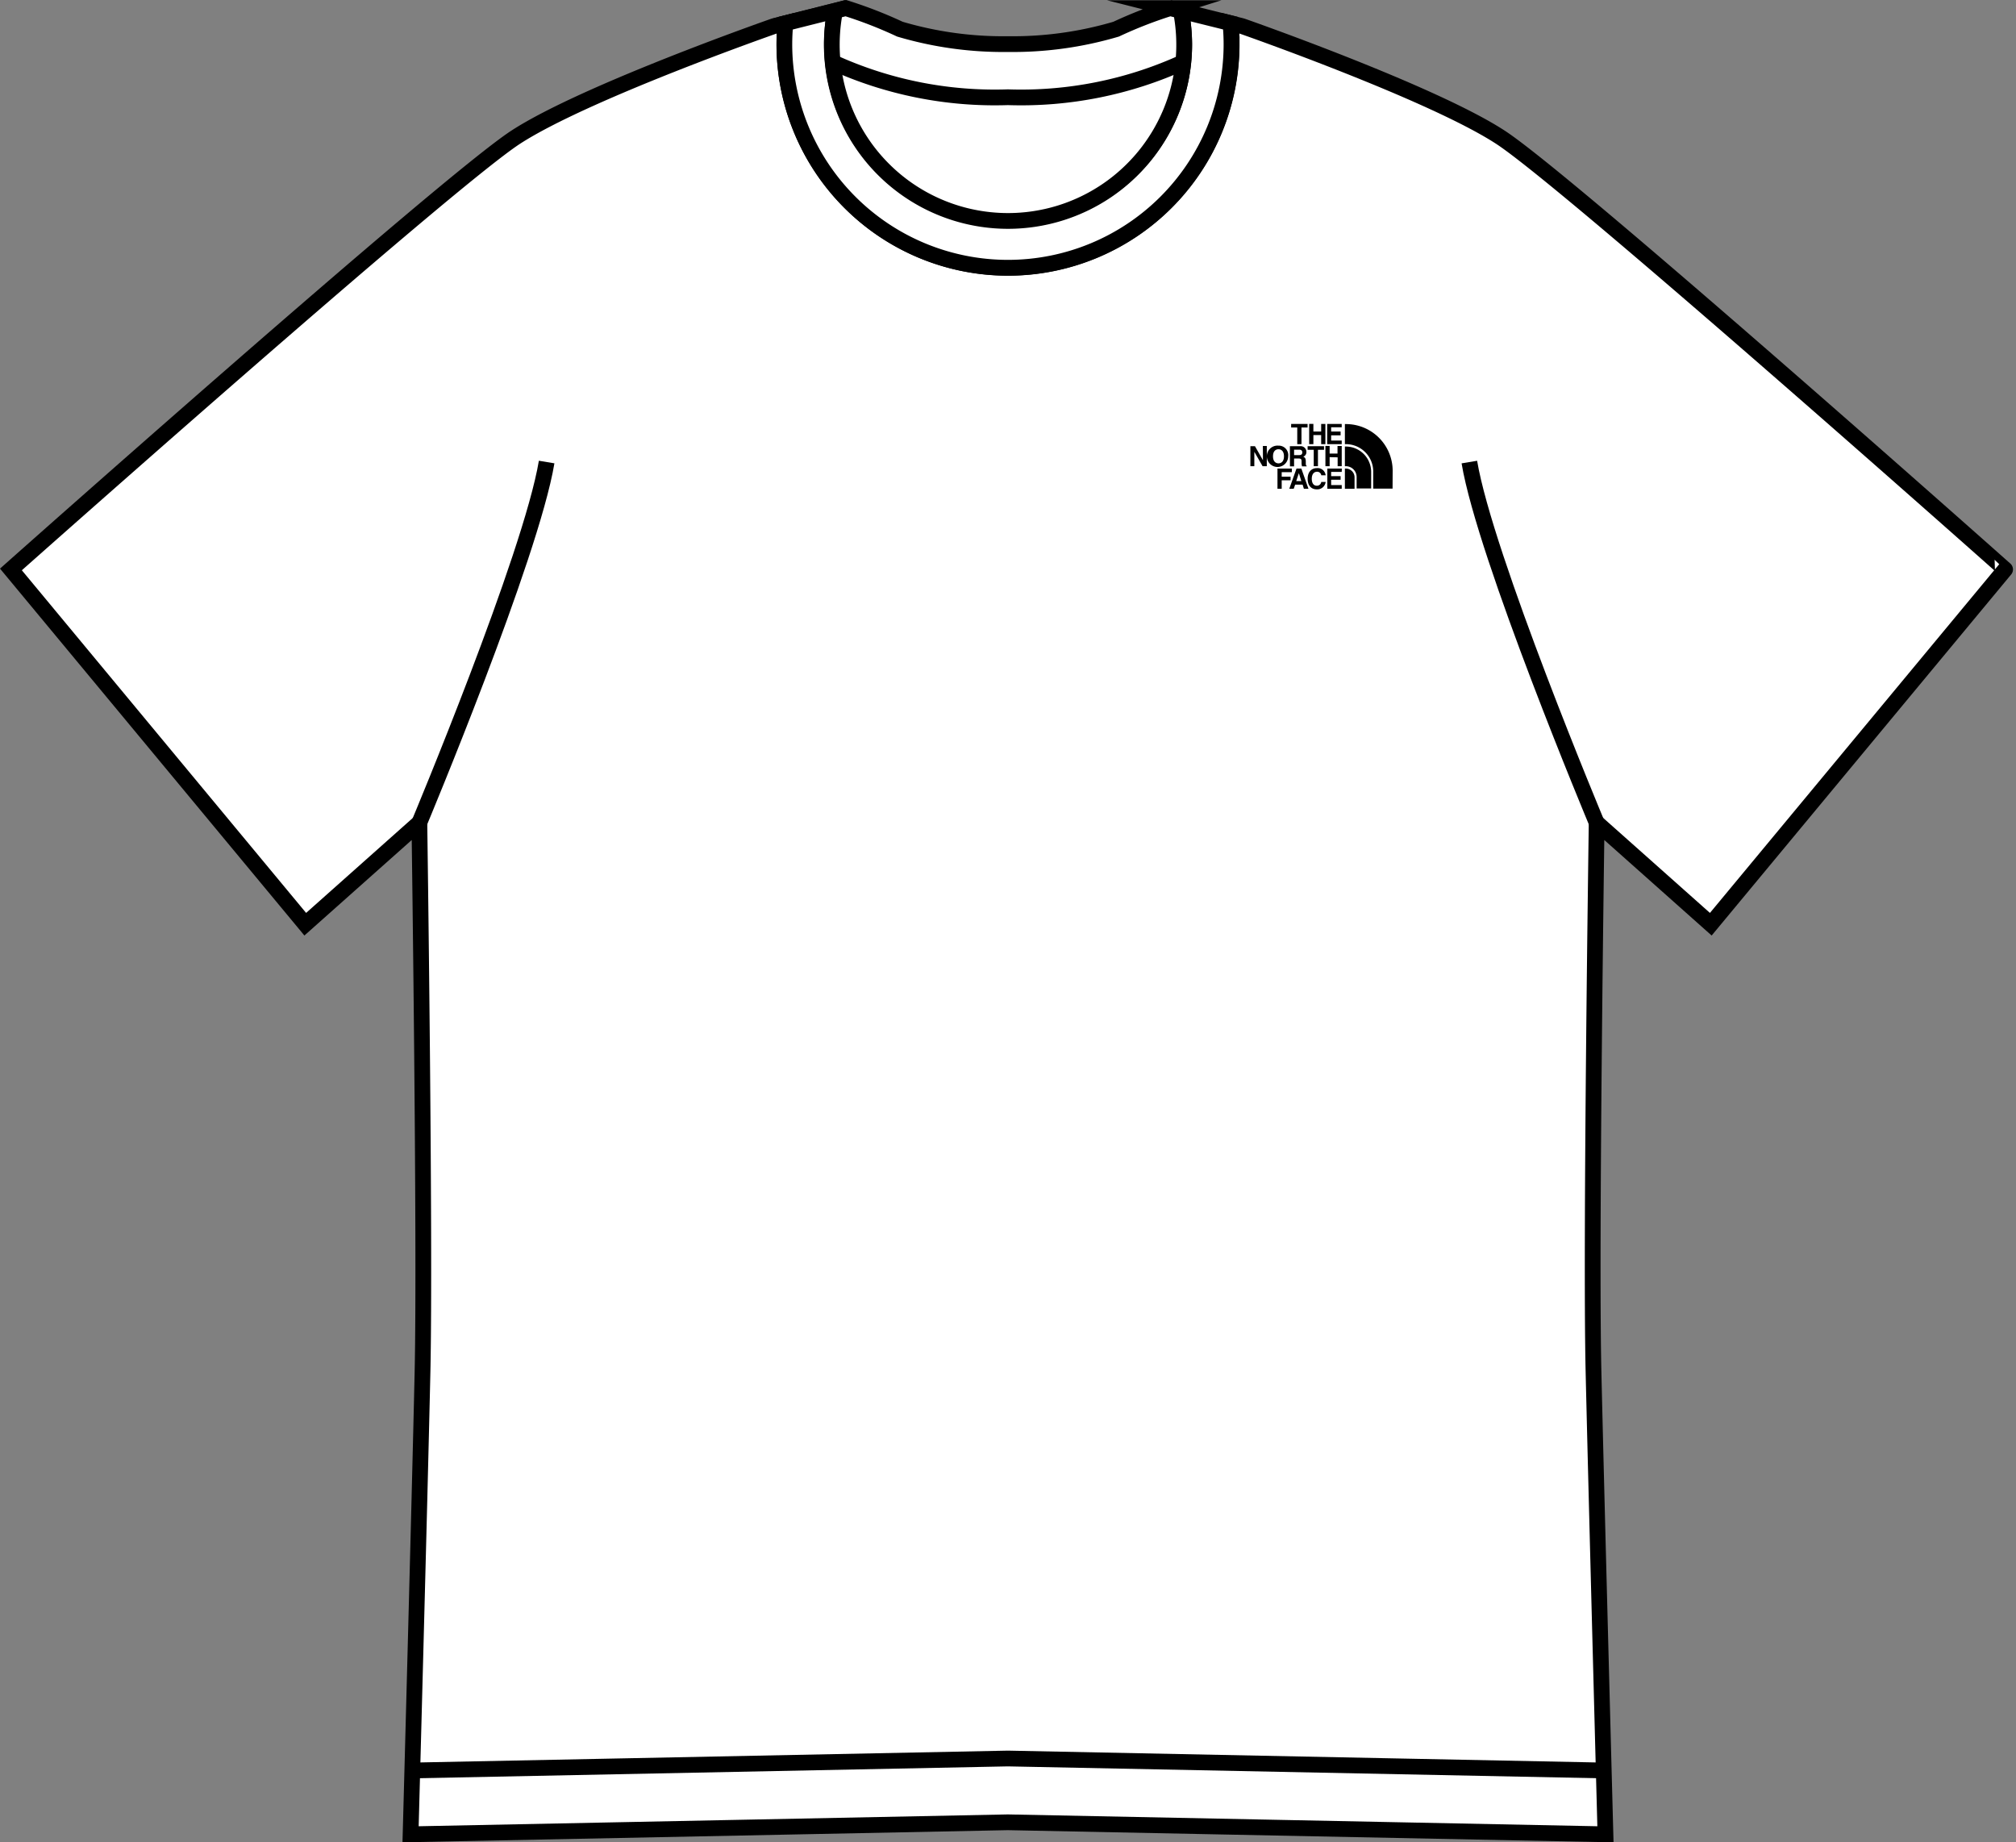 <svg xmlns="http://www.w3.org/2000/svg" xmlns:xlink="http://www.w3.org/1999/xlink" width="64.008" height="58.488" viewBox="0 0 64.008 58.488">
  <rect x="0" y="0" width="64.008" height="58.488" fill="#808080" stroke="none"/>
  <defs>
    <clipPath id="clip-path">
      <rect id="長方形_2581" data-name="長方形 2581" width="64.008" height="58.488" transform="translate(0 0)" fill="none"/>
    </clipPath>
  </defs>
  <g id="icn-apparel" transform="translate(0 0)" clip-path="url(#clip-path)">
    <path id="パス_956" data-name="パス 956" d="M47.642,4.359c-2.193-1.43-8.2-3.528-8.2-3.528l-.37-.093c.02.219.033.441.033.665a7.1,7.1,0,0,1-14.2,0c0-.224.013-.446.033-.665l-.369.093s-6.008,2.1-8.2,3.528S.347,18.078.347,18.078L9.692,29.341l3.623-3.224s.191,13.332.1,17.432-.379,14.684-.379,14.684L32,57.852l18.973.381s-.284-10.584-.379-14.684.1-17.432.1-17.432l3.624,3.224,9.344-11.263S49.835,5.789,47.642,4.359" fill="#fff"/>
    <path id="パス_957" data-name="パス 957" d="M47.642,4.359c-2.193-1.43-8.2-3.528-8.2-3.528l-.37-.093c.02.219.033.441.033.665a7.1,7.1,0,0,1-14.2,0c0-.224.013-.446.033-.665l-.369.093s-6.008,2.1-8.2,3.528S.347,18.078.347,18.078L9.692,29.341l3.623-3.224s.191,13.332.1,17.432-.379,14.684-.379,14.684L32,57.852l18.973.381s-.284-10.584-.379-14.684.1-17.432.1-17.432l3.624,3.224,9.344-11.263S49.835,5.789,47.642,4.359Z" fill="none" stroke="#000" stroke-miterlimit="10" stroke-width="0.5"/>
    <path id="パス_958" data-name="パス 958" d="M32,8.5a7.1,7.1,0,0,0,7.1-7.1c0-.225-.013-.446-.033-.665L37.493.344A5.592,5.592,0,0,1,37.6,1.4a5.593,5.593,0,0,1-11.186,0,5.592,5.592,0,0,1,.1-1.059L24.936.738c-.02.219-.033.44-.033.665A7.1,7.1,0,0,0,32,8.5" fill="#fff"/>
    <path id="パス_959" data-name="パス 959" d="M32,8.5a7.1,7.1,0,0,0,7.1-7.1c0-.225-.013-.446-.033-.665L37.493.344A5.592,5.592,0,0,1,37.6,1.4a5.593,5.593,0,0,1-11.186,0,5.592,5.592,0,0,1,.1-1.059L24.936.738c-.02.219-.033.44-.033.665A7.1,7.1,0,0,0,32,8.5Z" fill="none" stroke="#000" stroke-miterlimit="10" stroke-width="0.5"/>
    <path id="パス_960" data-name="パス 960" d="M35.437.926A11.585,11.585,0,0,1,32,1.4,11.558,11.558,0,0,1,28.572.926,13.817,13.817,0,0,0,26.854.258l-.34.086a5.594,5.594,0,1,0,10.979,0l-.34-.086a13.807,13.807,0,0,0-1.716.668" fill="#fff"/>
    <path id="パス_961" data-name="パス 961" d="M35.437.926A11.585,11.585,0,0,1,32,1.4,11.558,11.558,0,0,1,28.572.926,13.817,13.817,0,0,0,26.854.258l-.34.086a5.594,5.594,0,1,0,10.979,0l-.34-.086A13.807,13.807,0,0,0,35.437.926Z" fill="none" stroke="#000" stroke-miterlimit="10" stroke-width="0.5"/>
    <path id="パス_962" data-name="パス 962" d="M13.315,26.117s3.542-8.456,4.041-11.449" fill="none" stroke="#000" stroke-miterlimit="10" stroke-width="0.5"/>
    <path id="パス_963" data-name="パス 963" d="M50.693,26.118s-3.542-8.456-4.041-11.449" fill="none" stroke="#000" stroke-miterlimit="10" stroke-width="0.5"/>
    <path id="パス_964" data-name="パス 964" d="M37.568,1.975A12.4,12.4,0,0,1,32,3.087a12.39,12.39,0,0,1-5.562-1.112" fill="none" stroke="#000" stroke-miterlimit="10" stroke-width="0.5"/>
    <path id="パス_965" data-name="パス 965" d="M41.322,14.1h-.134v-.528h-.194v-.113h.522v.113h-.194Zm.625-.288V14.1h.134v-.641h-.134V13.7H41.7v-.243h-.134V14.1H41.7v-.288Zm.652-.353h-.461V14.1H42.6v-.114h-.336v-.166h.3V13.7h-.3v-.135H42.6Zm-2.5,1.153h0l-.254-.447H39.7V14.8h.125v-.457h0l.262.457h.134v-.641h-.125Zm.493-.464a.339.339,0,1,0,.308.338.3.3,0,0,0-.308-.338m0,.562c-.072,0-.174-.045-.174-.224s.1-.224.174-.224.174.045.174.224-.1.224-.174.224m1.253-.431h.193v-.114h-.521v.114h.194V14.8h.134Zm.625.24V14.8H42.6v-.641h-.134V14.4h-.25v-.243h-.134V14.8h.134v-.287Zm-1.514.287h.131v-.25h.138c.1,0,.1.034.1.121a.422.422,0,0,0,.014.129h.148v-.017c-.028-.01-.028-.034-.028-.127,0-.12-.029-.139-.081-.163a.153.153,0,0,0,.1-.152.181.181,0,0,0-.2-.182h-.324Zm.131-.358v-.172h.167c.079,0,.094.05.094.084,0,.063-.034.088-.1.088Zm-.393.8h.282v-.114h-.282v-.145h.322v-.113h-.456v.641h.134Zm.427.137h.237l.041.132h.145l-.226-.641h-.154l-.229.641h.141Zm.118-.364h0l.079.253h-.163Zm.85.067a.255.255,0,0,0-.276-.227c-.166,0-.295.115-.295.339s.122.336.293.336a.267.267,0,0,0,.278-.236H41.95a.137.137,0,0,1-.142.12c-.113,0-.159-.1-.159-.219,0-.181.1-.224.159-.224a.13.13,0,0,1,.142.111Zm.515-.212h-.461v.641H42.6V15.4h-.336V15.23h.3v-.114h-.3v-.135H42.6Zm1.613.072a1.484,1.484,0,0,0-1.485-1.485H42.7V14.1h.029a.87.87,0,0,1,.871.859v.554h.614Zm-1.485-.072H42.7v.641h.307v-.363a.277.277,0,0,0-.278-.278m.805.1a.806.806,0,0,0-.8-.8H42.7V14.8h.029a.344.344,0,0,1,.344.344v.363h.461Z"/>
    <path id="パス_966" data-name="パス 966" d="M13.031,56.208,32,55.827l18.973.381" fill="none" stroke="#000" stroke-miterlimit="10" stroke-width="0.5"/>
  </g>
</svg>

